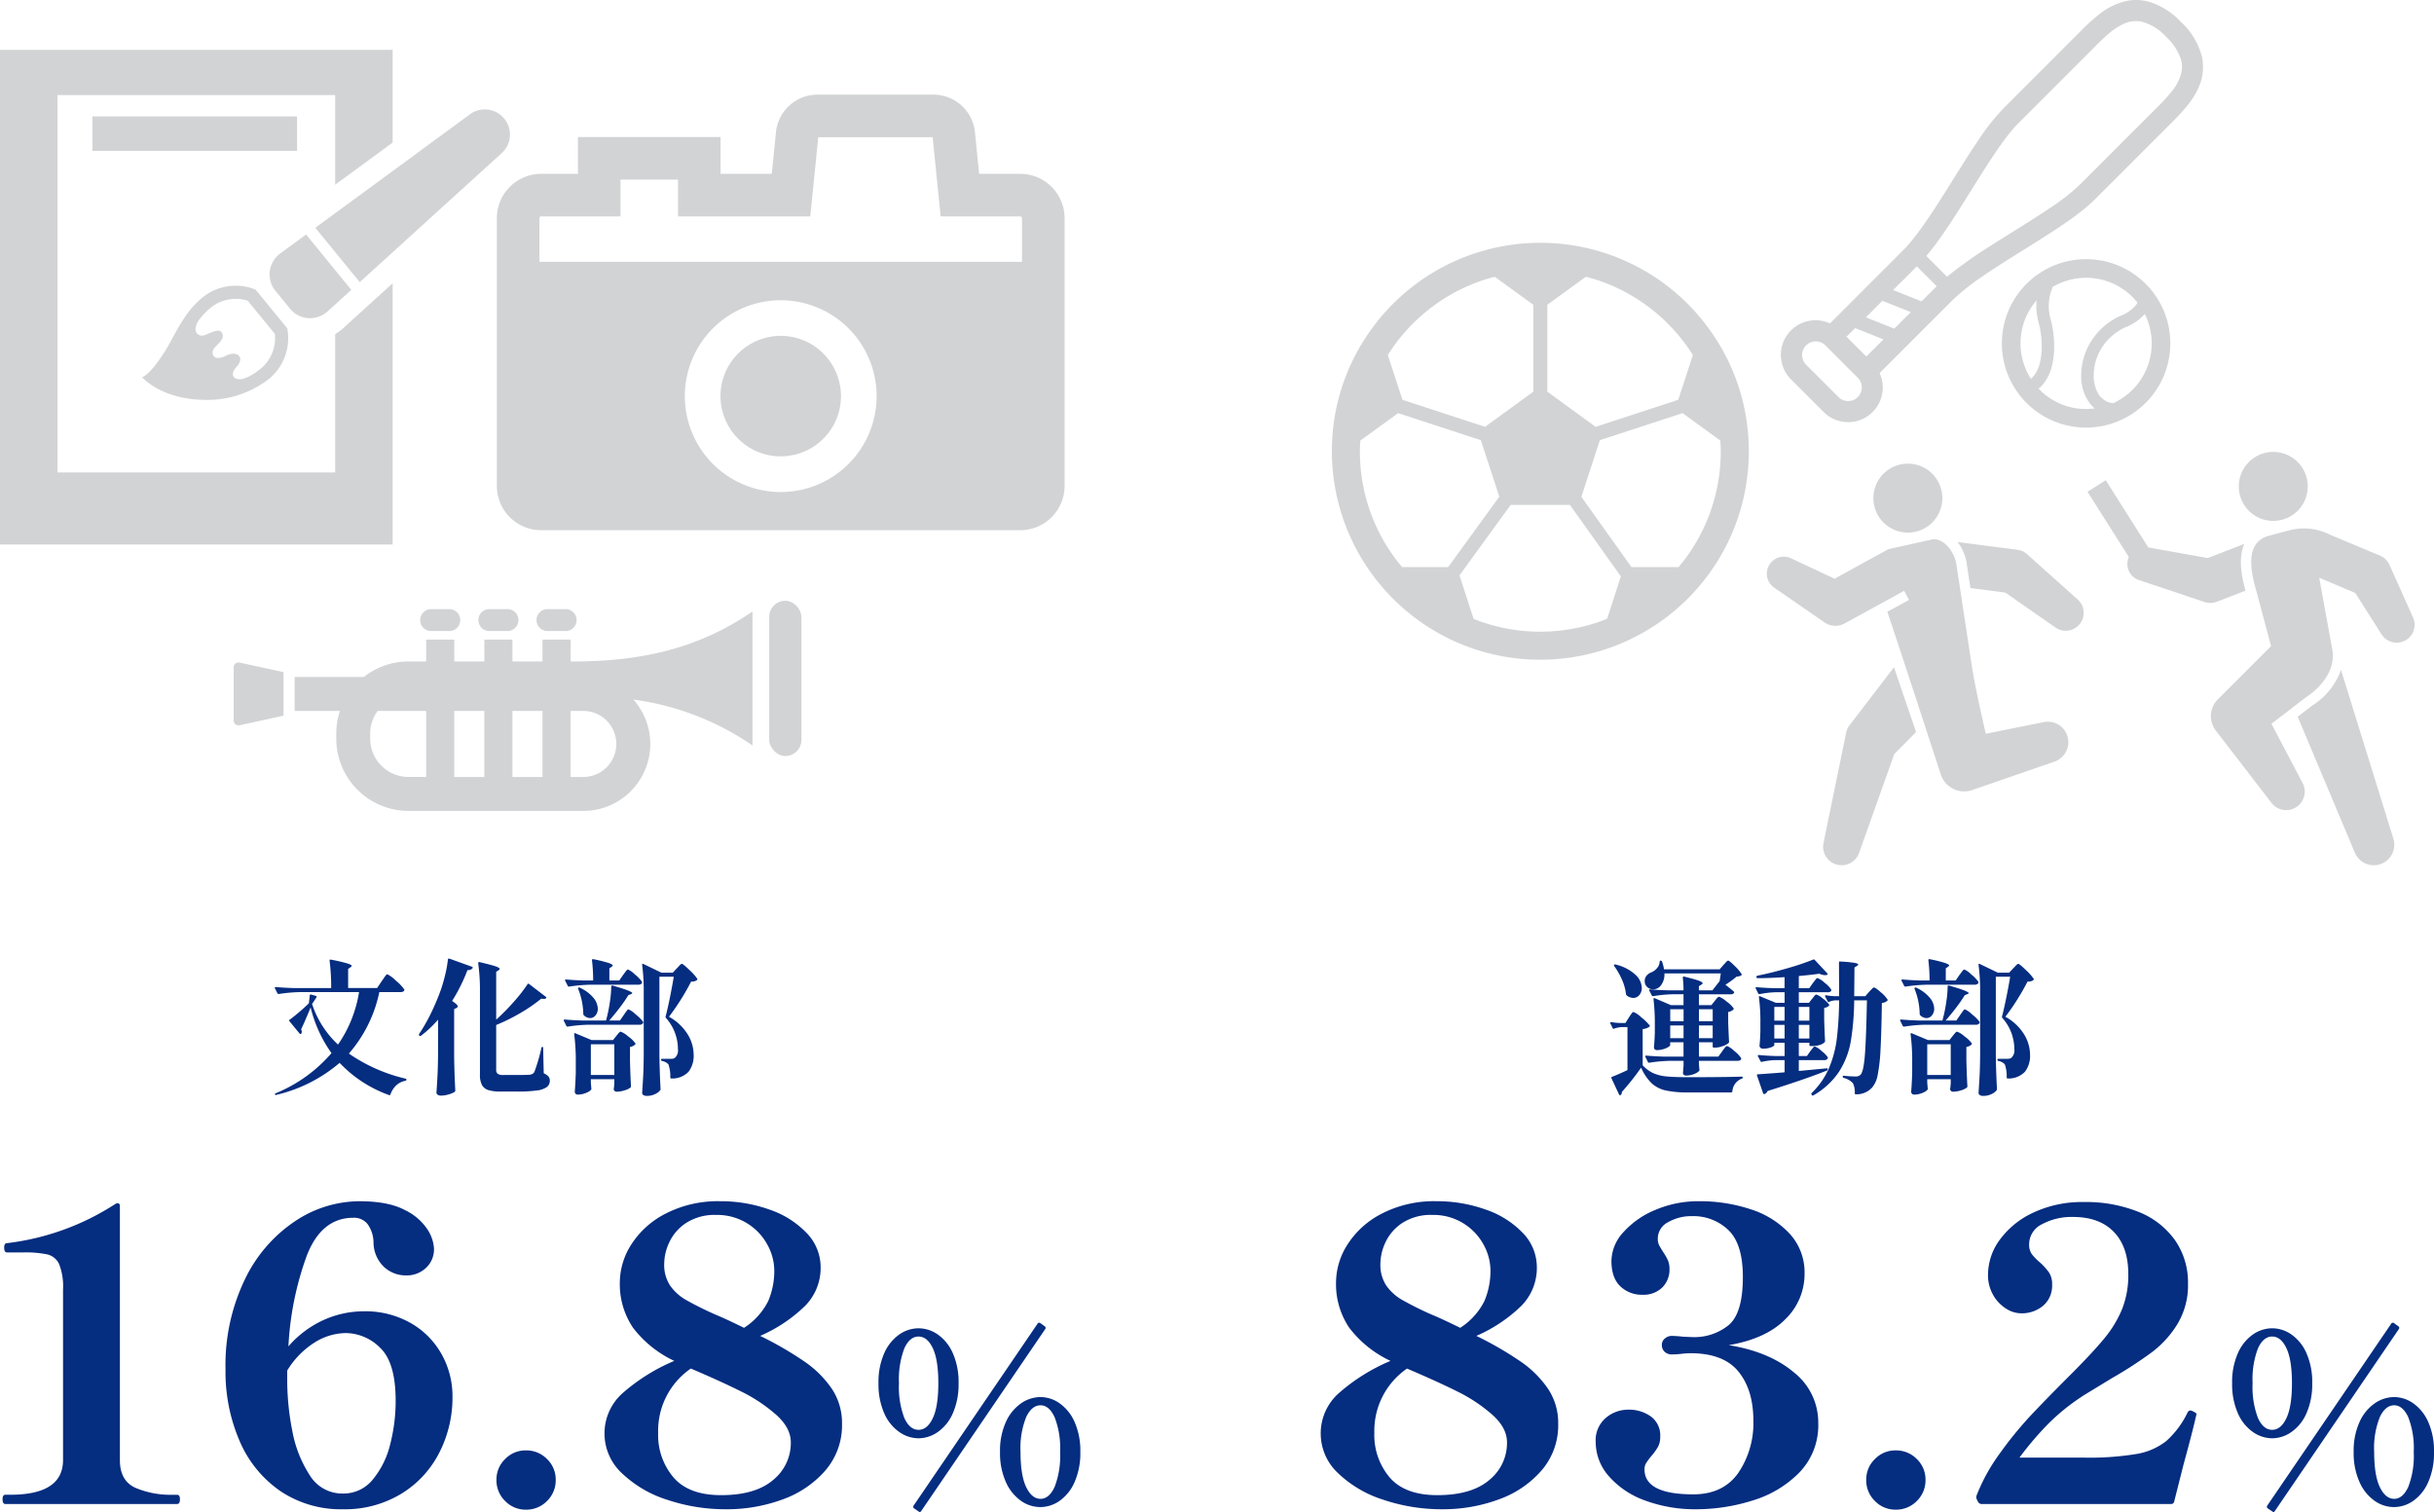 <svg xmlns="http://www.w3.org/2000/svg" width="537.286" height="333.764" viewBox="0 0 537.286 333.764">
  <g id="club" transform="translate(-9029 1134)">
    <g id="グループ_869" data-name="グループ 869" transform="translate(9021.761 -932)">
      <path id="パス_4591" data-name="パス 4591" d="M8.188,0q-.623,0-.623-1.068,0-.979.623-.979H9.256q11.659,0,11.659-7.654V-47.348a13.5,13.5,0,0,0-.845-5.562,3.852,3.852,0,0,0-2.581-2.181,24.178,24.178,0,0,0-5.474-.445H8.544q-.623,0-.623-1.068,0-.979.623-.979a56.109,56.109,0,0,0,24.03-8.722l.356-.089q.534,0,.534.623V-9.7q0,4.539,3.382,6.1a19.72,19.72,0,0,0,8.277,1.558H46.1q.623,0,.623.979Q46.725,0,46.1,0ZM87.309-42.542a20.2,20.2,0,0,1,10.324,2.581,18,18,0,0,1,6.853,6.9,18.985,18.985,0,0,1,2.4,9.389A26.74,26.74,0,0,1,104-11.392a22.626,22.626,0,0,1-8.41,9.123,23.958,23.958,0,0,1-12.9,3.427A23.931,23.931,0,0,1,68.975-2.8,25.5,25.5,0,0,1,59.942-13.8a38.469,38.469,0,0,1-3.16-15.931,43.484,43.484,0,0,1,4.272-19.847A32.082,32.082,0,0,1,72.135-62.433a25.757,25.757,0,0,1,14.2-4.405q6.408,0,10.057,1.958a12.245,12.245,0,0,1,5.028,4.361,8.637,8.637,0,0,1,1.38,4.094,5.6,5.6,0,0,1-1.78,4.316,6.185,6.185,0,0,1-4.361,1.647,7.076,7.076,0,0,1-4.94-1.914,7.59,7.59,0,0,1-2.269-5.473,7.059,7.059,0,0,0-1.291-3.916A3.775,3.775,0,0,0,85-63.19q-7.031,0-10.28,8.366A68.466,68.466,0,0,0,70.666-34.8a22.674,22.674,0,0,1,7.788-5.829A21.643,21.643,0,0,1,87.309-42.542ZM82.681-2.314a8.3,8.3,0,0,0,6.631-3.115,19.368,19.368,0,0,0,3.827-7.787,38.263,38.263,0,0,0,1.2-9.568q0-8.455-3.427-11.7A10.819,10.819,0,0,0,83.3-37.736,13.2,13.2,0,0,0,76.5-35.689a18.867,18.867,0,0,0-6.1,6.23v2.047A58.407,58.407,0,0,0,71.512-16.2a26.831,26.831,0,0,0,3.827,9.79A8.4,8.4,0,0,0,82.681-2.314Zm40.406,3.56A6.253,6.253,0,0,1,118.5-.667,6.357,6.357,0,0,1,116.59-5.34,6.253,6.253,0,0,1,118.5-9.924a6.253,6.253,0,0,1,4.583-1.913,6.357,6.357,0,0,1,4.673,1.913,6.253,6.253,0,0,1,1.914,4.584,6.357,6.357,0,0,1-1.914,4.672A6.357,6.357,0,0,1,123.087,1.246ZM174.8-37.113a77.28,77.28,0,0,1,9.834,5.7,23.1,23.1,0,0,1,6.008,6.007,13.555,13.555,0,0,1,2.225,7.7,15.248,15.248,0,0,1-3.694,10.324,22.577,22.577,0,0,1-9.523,6.408A35.544,35.544,0,0,1,167.32,1.157,40.429,40.429,0,0,1,154.281-.934a25.674,25.674,0,0,1-10.012-5.874,11.965,11.965,0,0,1-3.827-8.766,11.848,11.848,0,0,1,4.049-8.945,41.8,41.8,0,0,1,11.348-7.075,24.487,24.487,0,0,1-9.122-7.343,17.192,17.192,0,0,1-2.893-10.1,15.635,15.635,0,0,1,2.492-8.188,19.432,19.432,0,0,1,7.565-6.853,25.183,25.183,0,0,1,12.193-2.759A31.7,31.7,0,0,1,176.8-65.014a20.379,20.379,0,0,1,8.233,5.162,10.845,10.845,0,0,1,3.115,7.61,11.875,11.875,0,0,1-3.516,8.589A33.122,33.122,0,0,1,174.8-37.113Zm-9.7-26.7a11.567,11.567,0,0,0-6.586,1.736,10.34,10.34,0,0,0-3.738,4.228,11.393,11.393,0,0,0-1.157,4.806,8.28,8.28,0,0,0,1.29,4.806,10.847,10.847,0,0,0,3.471,3.16,73.767,73.767,0,0,0,6.719,3.337q1.958.8,6.141,2.848a15.024,15.024,0,0,0,5.34-5.918,16.9,16.9,0,0,0,1.335-6.808,11.891,11.891,0,0,0-1.513-5.607,12.522,12.522,0,0,0-4.45-4.717A12.488,12.488,0,0,0,165.1-63.813Zm1.068,61.855q7.565,0,11.481-3.338a10.494,10.494,0,0,0,3.916-8.321q0-3.2-3.249-6.1a35.106,35.106,0,0,0-7.7-5.118q-4.45-2.225-11.125-5.073a16.7,16.7,0,0,0-7.209,14.24,14.446,14.446,0,0,0,3.382,9.79Q159.043-1.958,166.163-1.958Zm71.413-37.3a.429.429,0,0,1,.156.624L210.38,1.508q-.26.416-.572.156L208.82.988a.429.429,0,0,1-.156-.624L236.016-39.78a.381.381,0,0,1,.286-.234.471.471,0,0,1,.338.078Zm-27.82,24.752a7.512,7.512,0,0,1-4.238-1.378,9.725,9.725,0,0,1-3.328-4.134,15.778,15.778,0,0,1-1.274-6.656,15.6,15.6,0,0,1,1.274-6.63,9.832,9.832,0,0,1,3.3-4.108,7.468,7.468,0,0,1,4.264-1.378,7.469,7.469,0,0,1,4.264,1.378,9.832,9.832,0,0,1,3.3,4.108,15.6,15.6,0,0,1,1.274,6.63,15.778,15.778,0,0,1-1.274,6.656,9.725,9.725,0,0,1-3.328,4.134A7.513,7.513,0,0,1,209.756-14.508Zm0-1.872q1.924,0,3.146-2.574t1.222-7.722q0-5.148-1.222-7.722t-3.146-2.574q-1.924,0-3.12,2.574a19.137,19.137,0,0,0-1.2,7.722,19.137,19.137,0,0,0,1.2,7.722Q207.832-16.38,209.756-16.38ZM236.64.676A7.468,7.468,0,0,1,232.376-.7a9.987,9.987,0,0,1-3.328-4.134,15.5,15.5,0,0,1-1.3-6.656,15.329,15.329,0,0,1,1.3-6.63A9.924,9.924,0,0,1,232.4-22.23a7.588,7.588,0,0,1,4.29-1.378A7.393,7.393,0,0,1,240.9-22.23a9.832,9.832,0,0,1,3.3,4.108,15.6,15.6,0,0,1,1.274,6.63,15.778,15.778,0,0,1-1.274,6.656A9.809,9.809,0,0,1,240.9-.7,7.468,7.468,0,0,1,236.64.676Zm.052-1.82q1.872,0,3.094-2.6a18.966,18.966,0,0,0,1.222-7.748,18.8,18.8,0,0,0-1.222-7.7q-1.222-2.6-3.094-2.6-1.924,0-3.172,2.6a18.449,18.449,0,0,0-1.248,7.7q0,5.148,1.248,7.748T236.692-1.144Z" transform="translate(0.239 130)" fill="#052d80"/>
      <path id="パス_4590" data-name="パス 4590" d="M-22.752-22.4q.192-.256.48-.688a7.476,7.476,0,0,1,.464-.64q.176-.208.3-.208a6.6,6.6,0,0,1,1.856,1.376,9.665,9.665,0,0,1,1.856,1.92l.064.128a.423.423,0,0,1-.24.368,1.2,1.2,0,0,1-.624.144h-4.672a29.906,29.906,0,0,1-6.72,13.568A36.414,36.414,0,0,0-17.472-.9q.192.064.192.192a.261.261,0,0,1-.256.288A3.985,3.985,0,0,0-19.52.576,4.993,4.993,0,0,0-20.8,2.56a.242.242,0,0,1-.352.16,28.077,28.077,0,0,1-10.88-7.1A33.2,33.2,0,0,1-46.016,2.688q-.224.064-.288-.1t.16-.256a32.437,32.437,0,0,0,12.32-8.864,29.379,29.379,0,0,1-4.608-10.08q-1.44,3.52-2.112,4.832a.859.859,0,0,1,.16.512.646.646,0,0,1-.128.416.132.132,0,0,1-.16.112.256.256,0,0,1-.192-.112l-2.24-2.72q-.16-.224.064-.352.928-.672,2.176-1.744t2.048-1.872l.192-1.728q.064-.288.288-.192l1.056.288a.2.2,0,0,1,.16.128.292.292,0,0,1-.032.224l-.96,1.44a21.191,21.191,0,0,0,5.728,8.96A28.044,28.044,0,0,0-27.744-20h-13.12a34.308,34.308,0,0,0-4.576.416h-.1a.27.27,0,0,1-.224-.16l-.544-1.088a.185.185,0,0,1-.032-.128q0-.16.224-.16,1.76.16,3.9.224h8.32a46.445,46.445,0,0,0-.352-6.048q0-.288.288-.224a36.653,36.653,0,0,1,3.616.832q.992.32.992.544,0,.1-.256.288l-.544.384V-20.9h6.4ZM-10.3-13.92a23.922,23.922,0,0,1-3.776,3.552.252.252,0,0,1-.352-.032q-.16-.1-.064-.352a36.668,36.668,0,0,0,2.56-4.448,51.5,51.5,0,0,0,2.272-5.376,34.186,34.186,0,0,0,.96-3.376A24.853,24.853,0,0,0-8.128-27.2a.269.269,0,0,1,.112-.176.269.269,0,0,1,.208-.016L-2.816-25.6a.308.308,0,0,1,.16.144.185.185,0,0,1-.032.176,1.265,1.265,0,0,1-1.12.416A38.275,38.275,0,0,1-7.2-18.048q1.248.832,1.248,1.216,0,.192-.32.352l-.48.224V-5.632q.064,4,.256,7.328a.434.434,0,0,1-.128.32,4.911,4.911,0,0,1-1.328.56,5.913,5.913,0,0,1-1.68.272,1.286,1.286,0,0,1-.752-.192.547.547,0,0,1-.272-.448q.128-1.888.224-3.664t.128-4.656Zm12.832,0A49.89,49.89,0,0,0,6.4-17.84a34.338,34.338,0,0,0,3.04-3.888.143.143,0,0,1,.144-.128.368.368,0,0,1,.208.064l3.68,2.816q.256.224.032.352a.681.681,0,0,1-.48.128q-.1,0-.544-.064a34.8,34.8,0,0,1-4.512,3.12,41.648,41.648,0,0,1-5.44,2.7V-2.88a1.077,1.077,0,0,0,.352.928A2.3,2.3,0,0,0,4.16-1.7H7.3q1.664,0,2.688-.064a1.911,1.911,0,0,0,.528-.176,1.462,1.462,0,0,0,.432-.4A39.448,39.448,0,0,0,12.512-7.68q.032-.224.224-.224.16,0,.16.256l.128,5.568a2.851,2.851,0,0,1,1.056.72,1.385,1.385,0,0,1,.288.88,1.75,1.75,0,0,1-.64,1.424,4.709,4.709,0,0,1-2.224.768,32,32,0,0,1-4.5.24H3.552a9.163,9.163,0,0,1-2.736-.32A2.418,2.418,0,0,1-.608.512a4.792,4.792,0,0,1-.448-2.3V-20.128a43.369,43.369,0,0,0-.384-6.24q0-.32.288-.256,2.592.608,3.52.928t.928.576q0,.128-.224.288l-.544.352Zm28-9.856q.128-.16.384-.512a6.6,6.6,0,0,1,.416-.528.431.431,0,0,1,.288-.176,5.027,5.027,0,0,1,1.52,1.088,7.838,7.838,0,0,1,1.552,1.6.356.356,0,0,1,.032.16.423.423,0,0,1-.24.368,1.067,1.067,0,0,1-.56.144H23.232a34.308,34.308,0,0,0-4.576.416h-.1a.27.27,0,0,1-.224-.16L17.76-22.5a.185.185,0,0,1-.032-.128q0-.16.224-.16,1.76.16,3.9.224h2.08a35.969,35.969,0,0,0-.256-4.448q0-.32.288-.256a31.079,31.079,0,0,1,3.376.832q.912.32.912.544,0,.128-.224.288l-.512.352v2.688H29.7ZM38.56-5.952q.064,3.968.256,7.36a.468.468,0,0,1-.1.288,3.23,3.23,0,0,1-1.136.832,4.138,4.138,0,0,1-1.84.384,1.224,1.224,0,0,1-.72-.192.547.547,0,0,1-.272-.448q.128-1.888.224-3.664T35.1-6.048v-13.76a44.761,44.761,0,0,0-.352-6.208v-.064q0-.128.08-.16a.259.259,0,0,1,.208.032l3.968,1.92h2.5l.9-.96q.192-.192.56-.592t.56-.4q.256,0,1.664,1.36a10.926,10.926,0,0,1,1.728,1.936q.1.128-.064.288a1.853,1.853,0,0,1-1.28.32,53.565,53.565,0,0,1-4.9,7.776,11.172,11.172,0,0,1,4.1,3.84,8.644,8.644,0,0,1,1.344,4.48A5.788,5.788,0,0,1,44.976-2.4a5.016,5.016,0,0,1-3.76,1.472.226.226,0,0,1-.256-.256,7.92,7.92,0,0,0-.416-2.88A2.6,2.6,0,0,0,39.136-4.8a.31.31,0,0,1-.224-.288q0-.192.256-.192h2.048a1.431,1.431,0,0,0,.7-.16,2.137,2.137,0,0,0,.736-1.92,10.548,10.548,0,0,0-.64-3.6A10.419,10.419,0,0,0,40-14.3a.353.353,0,0,1-.064-.352q.448-1.7.96-4.24t.832-4.5H38.56Zm-7.872-8.992q.16-.224.4-.576a5.193,5.193,0,0,1,.384-.512.392.392,0,0,1,.272-.16,5.437,5.437,0,0,1,1.584,1.12,8.738,8.738,0,0,1,1.616,1.6.291.291,0,0,1,0,.32.829.829,0,0,1-.8.352H22.912a34.308,34.308,0,0,0-4.576.416h-.1a.27.27,0,0,1-.224-.16l-.544-1.12a.185.185,0,0,1-.032-.128q0-.16.224-.16,1.76.16,3.9.224h5.216q.384-1.472.32-1.248.352-1.536.592-3.28a22.432,22.432,0,0,0,.24-2.992.179.179,0,0,1,.1-.176.317.317,0,0,1,.224-.016q2.432.7,3.376,1.088t.944.576q0,.1-.288.224l-.576.224a32.4,32.4,0,0,1-1.888,2.736q-1.152,1.52-2.336,2.864h2.368ZM20.64-20.672q-.1-.224.064-.32a.345.345,0,0,1,.32.032A8.4,8.4,0,0,1,24-18.736a3.919,3.919,0,0,1,.96,2.384,2.238,2.238,0,0,1-.5,1.488,1.514,1.514,0,0,1-1.2.592,1.971,1.971,0,0,1-1.376-.608.434.434,0,0,1-.128-.32A15.423,15.423,0,0,0,20.64-20.672ZM23.424,0l.1,1.184.032.128q0,.256-.448.56a4.471,4.471,0,0,1-1.152.528,4.621,4.621,0,0,1-1.408.224.63.63,0,0,1-.672-.64q.128-1.5.224-4.1V-4.48a44.762,44.762,0,0,0-.352-6.208v-.064a.208.208,0,0,1,.064-.176q.064-.048.192.016l3.584,1.5H28.32l.736-.928q.128-.16.336-.416a3.4,3.4,0,0,1,.352-.384.423.423,0,0,1,.272-.128,5.161,5.161,0,0,1,1.616,1.024A6.8,6.8,0,0,1,33.248-8.7q.1.128-.064.288a2.033,2.033,0,0,1-1.12.512V-4.9q.1,3.808.224,5.664a.434.434,0,0,1-.128.32,3.978,3.978,0,0,1-1.312.608,5.606,5.606,0,0,1-1.632.288.661.661,0,0,1-.736-.48,1.346,1.346,0,0,1,.032-.32l.1-1.024V-.768H23.424Zm0-8.48V-1.7h5.184V-8.48Z" transform="translate(114.239 37)" fill="#052d80"/>
    </g>
    <g id="グループ_870" data-name="グループ 870" transform="translate(9303.469 -932)">
      <path id="パス_4593" data-name="パス 4593" d="M38.893-37.113a77.279,77.279,0,0,1,9.834,5.7,23.1,23.1,0,0,1,6.007,6.007,13.555,13.555,0,0,1,2.225,7.7A15.248,15.248,0,0,1,53.267-7.387,22.577,22.577,0,0,1,43.743-.979,35.544,35.544,0,0,1,31.417,1.157,40.429,40.429,0,0,1,18.378-.934,25.674,25.674,0,0,1,8.366-6.808a11.965,11.965,0,0,1-3.827-8.766A11.848,11.848,0,0,1,8.589-24.52a41.8,41.8,0,0,1,11.348-7.075,24.487,24.487,0,0,1-9.123-7.343,17.192,17.192,0,0,1-2.893-10.1,15.635,15.635,0,0,1,2.492-8.188,19.432,19.432,0,0,1,7.565-6.853,25.183,25.183,0,0,1,12.193-2.759A31.7,31.7,0,0,1,40.9-65.014a20.379,20.379,0,0,1,8.232,5.162,10.845,10.845,0,0,1,3.115,7.61,11.875,11.875,0,0,1-3.515,8.589A33.122,33.122,0,0,1,38.893-37.113Zm-9.7-26.7a11.567,11.567,0,0,0-6.586,1.736,10.34,10.34,0,0,0-3.738,4.228,11.393,11.393,0,0,0-1.157,4.806A8.28,8.28,0,0,0,19-48.238a10.846,10.846,0,0,0,3.471,3.16,73.768,73.768,0,0,0,6.72,3.337q1.958.8,6.141,2.848a15.024,15.024,0,0,0,5.34-5.918,16.9,16.9,0,0,0,1.335-6.808A11.891,11.891,0,0,0,40.5-57.227a12.522,12.522,0,0,0-4.45-4.717A12.488,12.488,0,0,0,29.192-63.813ZM30.26-1.958q7.565,0,11.481-3.338a10.494,10.494,0,0,0,3.916-8.321q0-3.2-3.249-6.1a35.106,35.106,0,0,0-7.7-5.118Q30.26-27.056,23.585-29.9a16.7,16.7,0,0,0-7.209,14.24,14.446,14.446,0,0,0,3.382,9.79Q23.14-1.958,30.26-1.958ZM94.607-35.066q8.9,1.424,14.329,5.963a14.065,14.065,0,0,1,5.429,11.214,14.992,14.992,0,0,1-4.183,10.947A24.256,24.256,0,0,1,99.813-.757,41.524,41.524,0,0,1,87.487,1.157a31.815,31.815,0,0,1-11.3-1.914,19.224,19.224,0,0,1-8.01-5.34,11.415,11.415,0,0,1-2.937-7.61A6.453,6.453,0,0,1,67.462-19a7.546,7.546,0,0,1,4.9-1.825,8.3,8.3,0,0,1,5.073,1.513,5.185,5.185,0,0,1,2.047,4.45,4.572,4.572,0,0,1-.489,2.225,13.008,13.008,0,0,1-1.469,2.047,15.551,15.551,0,0,0-1.157,1.558,2.58,2.58,0,0,0-.356,1.379q0,5.518,10.769,5.518,6.586,0,9.924-4.717a19.521,19.521,0,0,0,3.337-11.57q0-6.764-3.293-10.813T86.152-33.286a18.716,18.716,0,0,0-2,.133,19.27,19.27,0,0,1-2.091.133,2.261,2.261,0,0,1-1.6-.578,2.023,2.023,0,0,1-.623-1.558,1.769,1.769,0,0,1,.668-1.379,2.3,2.3,0,0,1,1.557-.578,23.85,23.85,0,0,1,2.4.178l2.136.089a12.043,12.043,0,0,0,7.965-2.625q3.159-2.625,3.16-10.636,0-7.3-3.2-10.368a11.119,11.119,0,0,0-8.01-3.07,10.251,10.251,0,0,0-5.3,1.335,4.077,4.077,0,0,0-2.27,3.649,3.078,3.078,0,0,0,.312,1.469q.311.578.934,1.557a11,11,0,0,1,1.024,1.824,4.788,4.788,0,0,1,.312,1.825,5.544,5.544,0,0,1-1.6,4.094,5.893,5.893,0,0,1-4.361,1.6,6.81,6.81,0,0,1-4.895-1.869q-1.958-1.869-1.958-5.607a9.554,9.554,0,0,1,2.625-6.319,19.227,19.227,0,0,1,7.076-4.939,24.072,24.072,0,0,1,9.612-1.913,35.677,35.677,0,0,1,11.437,1.78,19.99,19.99,0,0,1,8.588,5.384,12.646,12.646,0,0,1,3.293,8.856,13.879,13.879,0,0,1-4.228,10.012Q102.884-36.49,94.607-35.066ZM131.453,1.246a6.253,6.253,0,0,1-4.584-1.914,6.357,6.357,0,0,1-1.913-4.672,6.253,6.253,0,0,1,1.913-4.584,6.253,6.253,0,0,1,4.584-1.913,6.357,6.357,0,0,1,4.673,1.913,6.253,6.253,0,0,1,1.913,4.584,6.357,6.357,0,0,1-1.913,4.672A6.357,6.357,0,0,1,131.453,1.246Zm66.216-20.292Q197.046-16.2,195-8.722l-2.047,8.1a.7.7,0,0,1-.8.623H150.5a.92.92,0,0,1-.89-.534l-.267-.534a1.116,1.116,0,0,1,0-.89,41.133,41.133,0,0,1,5.162-9.3,84.057,84.057,0,0,1,6.63-8.144q3.248-3.471,8.855-9.078,5.073-5.073,7.61-8.188a24.855,24.855,0,0,0,3.871-6.452,20.359,20.359,0,0,0,1.335-7.61q0-6.052-3.2-9.345t-8.989-3.293a13.772,13.772,0,0,0-6.853,1.6,4.921,4.921,0,0,0-2.848,4.45,3.573,3.573,0,0,0,.578,2.136,11.568,11.568,0,0,0,1.825,1.869,13.987,13.987,0,0,1,2,2.225,4.679,4.679,0,0,1,.667,2.67,5.8,5.8,0,0,1-1.958,4.628,7.353,7.353,0,0,1-4.984,1.691,6.228,6.228,0,0,1-3.2-1.023,8.357,8.357,0,0,1-2.848-2.982,8.754,8.754,0,0,1-1.157-4.539,13.082,13.082,0,0,1,2.67-7.787,18.975,18.975,0,0,1,7.476-5.963,25.342,25.342,0,0,1,10.947-2.27,31.273,31.273,0,0,1,12.148,2.181,17.966,17.966,0,0,1,8.055,6.275,16.259,16.259,0,0,1,2.848,9.523,16.589,16.589,0,0,1-2.27,8.855,22.635,22.635,0,0,1-5.518,6.186,89.935,89.935,0,0,1-9.033,5.874l-5.251,3.2a46.622,46.622,0,0,0-8.633,6.719,70.189,70.189,0,0,0-6.5,7.609h14.24a63.927,63.927,0,0,0,11.57-.8,14.624,14.624,0,0,0,6.586-2.848,20.108,20.108,0,0,0,4.717-6.319.751.751,0,0,1,.623-.445,1.366,1.366,0,0,1,.534.178q.356.178.579.312a.437.437,0,0,1,.223.4ZM242.382-39.26a.429.429,0,0,1,.156.624L215.186,1.508q-.26.416-.572.156l-.988-.676a.429.429,0,0,1-.156-.624L240.822-39.78a.381.381,0,0,1,.286-.234.471.471,0,0,1,.338.078Zm-27.82,24.752a7.512,7.512,0,0,1-4.238-1.378A9.725,9.725,0,0,1,207-20.02a15.778,15.778,0,0,1-1.274-6.656A15.6,15.6,0,0,1,207-33.306a9.832,9.832,0,0,1,3.3-4.108,7.468,7.468,0,0,1,4.264-1.378,7.469,7.469,0,0,1,4.264,1.378,9.832,9.832,0,0,1,3.3,4.108,15.6,15.6,0,0,1,1.274,6.63,15.778,15.778,0,0,1-1.274,6.656,9.725,9.725,0,0,1-3.328,4.134A7.513,7.513,0,0,1,214.562-14.508Zm0-1.872q1.924,0,3.146-2.574t1.222-7.722q0-5.148-1.222-7.722t-3.146-2.574q-1.924,0-3.12,2.574a19.137,19.137,0,0,0-1.2,7.722,19.137,19.137,0,0,0,1.2,7.722Q212.638-16.38,214.562-16.38ZM241.446.676A7.468,7.468,0,0,1,237.182-.7a9.987,9.987,0,0,1-3.328-4.134,15.5,15.5,0,0,1-1.3-6.656,15.329,15.329,0,0,1,1.3-6.63,9.924,9.924,0,0,1,3.354-4.108,7.588,7.588,0,0,1,4.29-1.378,7.393,7.393,0,0,1,4.212,1.378,9.832,9.832,0,0,1,3.3,4.108,15.6,15.6,0,0,1,1.274,6.63,15.778,15.778,0,0,1-1.274,6.656A9.809,9.809,0,0,1,245.71-.7,7.468,7.468,0,0,1,241.446.676Zm.052-1.82q1.872,0,3.094-2.6a18.966,18.966,0,0,0,1.222-7.748,18.8,18.8,0,0,0-1.222-7.7q-1.222-2.6-3.094-2.6-1.924,0-3.172,2.6a18.449,18.449,0,0,0-1.248,7.7q0,5.148,1.248,7.748T241.5-1.144Z" transform="translate(12.531 130)" fill="#052d80"/>
      <path id="パス_4592" data-name="パス 4592" d="M-21.856-6.912q.128-.192.384-.528a5.182,5.182,0,0,1,.416-.5.442.442,0,0,1,.288-.16A4.734,4.734,0,0,1-19.216-7.04,7.042,7.042,0,0,1-17.7-5.5a.491.491,0,0,1,.064.192.39.39,0,0,1-.24.352,1.246,1.246,0,0,1-.592.128h-8.512V-4.1l.1,1.152.032.128q0,.224-.448.528a4.173,4.173,0,0,1-1.136.512,4.582,4.582,0,0,1-1.328.208q-.736,0-.736-.64.064-.64.064-.832l.064-.7V-4.832h-2.976a34.308,34.308,0,0,0-4.576.416h-.1a.27.27,0,0,1-.224-.16l-.544-1.12a.185.185,0,0,1-.032-.128q0-.16.224-.16,1.76.16,3.9.224h4.32V-8.928h-2.944v.608q0,.192-.448.464a4.6,4.6,0,0,1-1.12.464,4.872,4.872,0,0,1-1.344.192.63.63,0,0,1-.512-.192.679.679,0,0,1-.16-.448q.128-1.28.192-3.168v-1.92a45.666,45.666,0,0,0-.288-5.5V-18.5q0-.256.256-.16l3.584,1.536h2.784v-2.4H-32.8a30.043,30.043,0,0,0-4.256.416h-.1a.27.27,0,0,1-.224-.16l-.544-1.056a.185.185,0,0,1-.032-.128q0-.16.224-.16,1.76.16,3.9.224h3.456a24.084,24.084,0,0,0-.16-2.784q0-.32.288-.256,2.368.576,3.232.9t.864.576q0,.128-.256.288l-.576.352v.928H-24l1.6-2.048.256-1.7H-34.592a3.974,3.974,0,0,1-.7,2.544,2.158,2.158,0,0,1-1.76.976,1.937,1.937,0,0,1-1.328-.5,1.723,1.723,0,0,1-.56-1.36,1.761,1.761,0,0,1,.416-1.168,2.57,2.57,0,0,1,1.12-.752,3.355,3.355,0,0,0,1.216-.944,2.261,2.261,0,0,0,.544-1.36q0-.256.224-.256a.308.308,0,0,1,.288.192,7.968,7.968,0,0,1,.448,1.728H-22.4l.832-.96q.16-.16.4-.432a4.93,4.93,0,0,1,.384-.4.423.423,0,0,1,.272-.128q.256,0,1.456,1.2A9.288,9.288,0,0,1-17.568-24a.243.243,0,0,1-.064.32,2.336,2.336,0,0,1-1.024.256,20.061,20.061,0,0,1-2.464,1.792L-19.3-20.16q.16.224.064.352a.824.824,0,0,1-.736.288h-7.008v2.4h2.752l.736-.928q.128-.16.336-.416a3.4,3.4,0,0,1,.352-.384.423.423,0,0,1,.272-.128,5.072,5.072,0,0,1,1.6,1.008,6.668,6.668,0,0,1,1.6,1.52.218.218,0,0,1-.032.288,2.085,2.085,0,0,1-1.152.544v2.3q.1,2.816.192,4.256a.391.391,0,0,1-.1.288,3.611,3.611,0,0,1-1.28.688,4.889,4.889,0,0,1-1.632.336h-.352A.226.226,0,0,1-23.936-8v-.928h-3.04V-5.76h4.288ZM-45.664-25.728q-.128-.192,0-.32a.253.253,0,0,1,.32-.032,9.678,9.678,0,0,1,4.368,2.256,4.179,4.179,0,0,1,1.392,2.9,2.338,2.338,0,0,1-.544,1.568,1.7,1.7,0,0,1-1.344.64,2.385,2.385,0,0,1-1.408-.512.586.586,0,0,1-.192-.32,10.921,10.921,0,0,0-.88-3.168A15.218,15.218,0,0,0-45.664-25.728Zm15.3,12.16v-2.656h-2.944v2.656Zm6.432,0v-2.656h-3.04v2.656Zm-18.5-.832q.1-.16.336-.512a5.062,5.062,0,0,1,.4-.528.431.431,0,0,1,.288-.176A5.879,5.879,0,0,1-39.664-14.4a10.385,10.385,0,0,1,1.808,1.76q.1.128-.064.288a2.966,2.966,0,0,1-1.472.512v8a7.525,7.525,0,0,0,2.3,1.712,9.262,9.262,0,0,0,2.928.736q1.712.176,4.784.176,8.032,0,11.84-.128a.261.261,0,0,1,.192.064.184.184,0,0,1,.064.128q0,.16-.224.256a3.173,3.173,0,0,0-2.08,2.816.259.259,0,0,1-.256.224h-9.472A22.93,22.93,0,0,1-34.3,1.712a6.756,6.756,0,0,1-3.12-1.6,10.9,10.9,0,0,1-2.32-3.44A52.9,52.9,0,0,1-44,2.048v.1a.674.674,0,0,1-.256.576.185.185,0,0,1-.128.032.227.227,0,0,1-.224-.16L-46.272-.96a.185.185,0,0,1-.032-.128.227.227,0,0,1,.16-.224q1.152-.416,3.392-1.472v-9.5h-1.184a6.133,6.133,0,0,0-1.76.352.215.215,0,0,1-.32-.128l-.512-1.024-.032-.128q0-.224.256-.16a15.468,15.468,0,0,0,1.984.192h1.12Zm9.12,1.76v2.816h2.944V-12.64Zm6.336,0v2.816h3.04V-12.64ZM-2.4-6.944q.16-.192.336-.432a5.119,5.119,0,0,1,.352-.432A.473.473,0,0,1-1.408-8a4.136,4.136,0,0,1,1.44.944A6.672,6.672,0,0,1,1.44-5.664a.291.291,0,0,1,0,.32.794.794,0,0,1-.768.352h-5.6v2.4l6.08-.576q.256-.064.288.16v.064a.289.289,0,0,1-.16.256Q-3.584-.736-11.808,1.824a1.292,1.292,0,0,1-.672.672l-.1.032q-.1,0-.224-.192l-1.344-3.9-.032-.1q0-.192.224-.192l.928-.064Q-8.9-2.208-8.064-2.3V-4.992H-9.952a15.253,15.253,0,0,0-3.1.384q-.256.064-.32-.128l-.576-1.088a.185.185,0,0,1-.032-.128q0-.16.256-.16,1.632.16,3.712.224h1.952V-8.832h-2.272v.512q0,.224-.72.512a4.8,4.8,0,0,1-1.776.288.782.782,0,0,1-.576-.192A.614.614,0,0,1-13.6-8.16q.128-1.248.192-3.2v-1.92a40.835,40.835,0,0,0-.32-5.568v-.064a.208.208,0,0,1,.064-.176q.064-.048.192.016l3.488,1.44h1.92v-2.336H-10.08a20.265,20.265,0,0,0-3.488.416h-.1a.27.27,0,0,1-.224-.16l-.544-1.088a.185.185,0,0,1-.032-.128q0-.16.224-.16,1.76.16,3.9.224h2.272V-23.3q-3.456.224-5.92.224a.251.251,0,0,1-.288-.224v-.1q0-.16.224-.224,3.04-.608,6.576-1.632a57.528,57.528,0,0,0,5.712-1.92.271.271,0,0,1,.352.064L1.344-24.16q.192.256-.032.352a1.88,1.88,0,0,1-.448.064,2.924,2.924,0,0,1-1.248-.32q-1.5.224-4.544.512v2.688h2.3l.8-1.12q.128-.16.368-.48t.384-.48A.392.392,0,0,1-.8-23.1,4.568,4.568,0,0,1,.72-22.1a6.588,6.588,0,0,1,1.488,1.488.553.553,0,0,1,.032.32.861.861,0,0,1-.8.32H-4.928v2.336h2.24l.7-.9a3.047,3.047,0,0,0,.32-.384,3.047,3.047,0,0,1,.32-.384.442.442,0,0,1,.288-.16,4.018,4.018,0,0,1,1.408.864A6.109,6.109,0,0,1,1.76-17.248q.1.128-.064.288a1.908,1.908,0,0,1-1.024.448v2.56q.1,3.1.192,4.736a.434.434,0,0,1-.128.32,2.668,2.668,0,0,1-1.04.56,5.318,5.318,0,0,1-1.68.24h-.352a.226.226,0,0,1-.256-.256v-.48H-4.928v2.944h1.792Zm12.992-13.12q.128-.128.384-.4t.416-.416a.458.458,0,0,1,.288-.144q.288,0,1.488,1.056a7.135,7.135,0,0,1,1.488,1.6q.1.128-.064.288a2.112,2.112,0,0,1-1.184.48q-.1,6.656-.3,10.3a38.476,38.476,0,0,1-.624,5.568,5.951,5.951,0,0,1-1.216,2.784A4.68,4.68,0,0,1,7.68,2.56.226.226,0,0,1,7.424,2.3,4.275,4.275,0,0,0,7.008.1,4.067,4.067,0,0,0,4.992-1.056a.251.251,0,0,1-.224-.288.217.217,0,0,1,.064-.16.191.191,0,0,1,.192-.032,26.131,26.131,0,0,0,2.656.16A1.453,1.453,0,0,0,8.7-1.76q.672-.7.96-4.384t.448-12.032H7.3A58.721,58.721,0,0,1,6.544-9.12,18.087,18.087,0,0,1,3.952-2.432,16.671,16.671,0,0,1-1.7,2.784a.234.234,0,0,1-.352-.064l-.064-.1a.3.3,0,0,1,.032-.352,16.9,16.9,0,0,0,3.792-5.44A24.094,24.094,0,0,0,3.456-9.68a76.1,76.1,0,0,0,.512-8.5H3.04a4.288,4.288,0,0,0-1.248.32q-.256.16-.352-.1L.9-19.008l-.032-.128q0-.224.256-.16a13.075,13.075,0,0,0,1.856.192h.992l-.032-7.424q0-.288.288-.224a29.114,29.114,0,0,1,3.1.288q.864.16.864.384,0,.128-.256.288l-.576.352L7.3-19.1H9.76ZM-8.064-13.7v-3.04h-2.272v3.04Zm5.472,0v-3.04H-4.928v3.04Zm-7.744.928V-9.76h2.272v-3.008Zm5.408,0V-9.76h2.336v-3.008ZM30.528-23.776q.128-.16.384-.512a6.6,6.6,0,0,1,.416-.528.431.431,0,0,1,.288-.176,5.027,5.027,0,0,1,1.52,1.088,7.838,7.838,0,0,1,1.552,1.6.356.356,0,0,1,.032.16.423.423,0,0,1-.24.368,1.067,1.067,0,0,1-.56.144H23.232a34.308,34.308,0,0,0-4.576.416h-.1a.27.27,0,0,1-.224-.16L17.76-22.5a.185.185,0,0,1-.032-.128q0-.16.224-.16,1.76.16,3.9.224h2.08a35.969,35.969,0,0,0-.256-4.448q0-.32.288-.256a31.079,31.079,0,0,1,3.376.832q.912.32.912.544,0,.128-.224.288l-.512.352v2.688H29.7ZM38.56-5.952q.064,3.968.256,7.36a.468.468,0,0,1-.1.288,3.23,3.23,0,0,1-1.136.832,4.138,4.138,0,0,1-1.84.384,1.224,1.224,0,0,1-.72-.192.547.547,0,0,1-.272-.448q.128-1.888.224-3.664T35.1-6.048v-13.76a44.761,44.761,0,0,0-.352-6.208v-.064q0-.128.08-.16a.259.259,0,0,1,.208.032l3.968,1.92h2.5l.9-.96q.192-.192.56-.592t.56-.4q.256,0,1.664,1.36a10.926,10.926,0,0,1,1.728,1.936q.1.128-.064.288a1.853,1.853,0,0,1-1.28.32,53.565,53.565,0,0,1-4.9,7.776,11.172,11.172,0,0,1,4.1,3.84,8.644,8.644,0,0,1,1.344,4.48A5.788,5.788,0,0,1,44.976-2.4a5.016,5.016,0,0,1-3.76,1.472.226.226,0,0,1-.256-.256,7.92,7.92,0,0,0-.416-2.88A2.6,2.6,0,0,0,39.136-4.8a.31.31,0,0,1-.224-.288q0-.192.256-.192h2.048a1.431,1.431,0,0,0,.7-.16,2.137,2.137,0,0,0,.736-1.92,10.548,10.548,0,0,0-.64-3.6A10.419,10.419,0,0,0,40-14.3a.353.353,0,0,1-.064-.352q.448-1.7.96-4.24t.832-4.5H38.56Zm-7.872-8.992q.16-.224.4-.576a5.193,5.193,0,0,1,.384-.512.392.392,0,0,1,.272-.16,5.437,5.437,0,0,1,1.584,1.12,8.738,8.738,0,0,1,1.616,1.6.291.291,0,0,1,0,.32.829.829,0,0,1-.8.352H22.912a34.308,34.308,0,0,0-4.576.416h-.1a.27.27,0,0,1-.224-.16l-.544-1.12a.185.185,0,0,1-.032-.128q0-.16.224-.16,1.76.16,3.9.224h5.216q.384-1.472.32-1.248.352-1.536.592-3.28a22.432,22.432,0,0,0,.24-2.992.179.179,0,0,1,.1-.176.317.317,0,0,1,.224-.016q2.432.7,3.376,1.088t.944.576q0,.1-.288.224l-.576.224a32.4,32.4,0,0,1-1.888,2.736q-1.152,1.52-2.336,2.864h2.368ZM20.64-20.672q-.1-.224.064-.32a.345.345,0,0,1,.32.032A8.4,8.4,0,0,1,24-18.736a3.919,3.919,0,0,1,.96,2.384,2.238,2.238,0,0,1-.5,1.488,1.514,1.514,0,0,1-1.2.592,1.971,1.971,0,0,1-1.376-.608.434.434,0,0,1-.128-.32A15.423,15.423,0,0,0,20.64-20.672ZM23.424,0l.1,1.184.032.128q0,.256-.448.56a4.471,4.471,0,0,1-1.152.528,4.621,4.621,0,0,1-1.408.224.63.63,0,0,1-.672-.64q.128-1.5.224-4.1V-4.48a44.762,44.762,0,0,0-.352-6.208v-.064a.208.208,0,0,1,.064-.176q.064-.048.192.016l3.584,1.5H28.32l.736-.928q.128-.16.336-.416a3.4,3.4,0,0,1,.352-.384.423.423,0,0,1,.272-.128,5.161,5.161,0,0,1,1.616,1.024A6.8,6.8,0,0,1,33.248-8.7q.1.128-.064.288a2.033,2.033,0,0,1-1.12.512V-4.9q.1,3.808.224,5.664a.434.434,0,0,1-.128.32,3.978,3.978,0,0,1-1.312.608,5.606,5.606,0,0,1-1.632.288.661.661,0,0,1-.736-.48,1.346,1.346,0,0,1,.032-.32l.1-1.024V-.768H23.424Zm0-8.48V-1.7h5.184V-8.48Z" transform="translate(127.531 37)" fill="#052d80"/>
    </g>
    <g id="グループ_908" data-name="グループ 908" transform="translate(8032.991 -7997.006)">
      <g id="グループ_825" data-name="グループ 825" transform="translate(996.009 6874.006)">
        <path id="パス_4425" data-name="パス 4425" d="M156.449,269.711a22.133,22.133,0,0,0,14.233-4.615,11.619,11.619,0,0,0,4.081-11l-.03-.171-6.988-8.548-.163-.066A11.629,11.629,0,0,0,156,247.131c-3.075,2.515-4.827,5.7-6.52,8.784a39.362,39.362,0,0,1-3.964,6.243,12.315,12.315,0,0,1-2.069,2.129l-.745.486.664.585C146.464,268.079,151.233,269.668,156.449,269.711Zm-1.3-17.512a16.18,16.18,0,0,1,2.683-2.828,8.787,8.787,0,0,1,8.179-1.545l5.982,7.318a8.79,8.79,0,0,1-3.138,7.71,15.817,15.817,0,0,1-2.9,1.863c-.16.054-.325.115-.5.186-1.943.81-3.867-.308-1.9-2.5s-.028-3.624-2.3-2.46c-2.853,1.468-3.449-.5-2.709-1.543s2.686-2.2,1.711-3.568c-.588-.828-1.817-.2-3.72.58C155.445,255.864,153.448,255.062,155.145,252.2Z" transform="translate(-111.324 -192.446)" fill="#d2d3d5"/>
        <path id="パス_4426" data-name="パス 4426" d="M279.171,211.581a5.747,5.747,0,0,0,4.268-1.471l5.253-4.772-9.976-12.209-5.727,4.2a5.713,5.713,0,0,0-1.044,8.223l3.224,3.941A5.721,5.721,0,0,0,279.171,211.581Z" transform="translate(-211.148 -152.359)" fill="#d2d3d5"/>
        <path id="パス_4427" data-name="パス 4427" d="M84.509,61.191l-8.812,8a10.841,10.841,0,0,1-1.71,1.255v30.533h-61.3v-83.3h61.3v19.79l12.688-9.31V7.693H0V116.881H86.676V59.217l-2.168,1.97Z" transform="translate(0 -7.693)" fill="#d2d3d5"/>
        <path id="パス_4428" data-name="パス 4428" d="M358.285,69.559l-.025-.029a5.525,5.525,0,0,0-7.544-.957l-34.154,25.06,9.81,12,31.351-28.493A5.52,5.52,0,0,0,358.285,69.559Z" transform="translate(-246.961 -54.352)" fill="#d2d3d5"/>
        <rect id="長方形_440" data-name="長方形 440" width="45.167" height="7.598" transform="translate(20.402 14.702)" fill="#d2d3d5"/>
      </g>
      <g id="グループ_827" data-name="グループ 827" transform="translate(1105.685 6883.898)">
        <path id="パス_4429" data-name="パス 4429" d="M230.548,198.833h-9.084l-.959-9.486-.021-.177a9.228,9.228,0,0,0-8.987-7.82H185.653a9.229,9.229,0,0,0-8.987,7.82l-.981,9.663h-11.3v-8.125H132.9v8.125h-8.125A9.786,9.786,0,0,0,115,208.608v59.114a9.786,9.786,0,0,0,9.775,9.775H230.548a9.786,9.786,0,0,0,9.775-9.775V208.608A9.786,9.786,0,0,0,230.548,198.833ZM177.662,269.07A21.167,21.167,0,1,1,198.829,247.9,21.167,21.167,0,0,1,177.662,269.07Zm53.267-50.814H124.394v-9.648a.4.4,0,0,1,.381-.381h17.519V200.1h12.7v8.125h29.188l1.768-17.483H211.2l1.768,17.483h17.576a.4.4,0,0,1,.381.381Z" transform="translate(-115 -181.35)" fill="#d2d3d5"/>
        <g id="グループ_826" data-name="グループ 826" transform="translate(47.373 51.264)">
          <ellipse id="楕円形_58" data-name="楕円形 58" cx="13.296" cy="13.296" rx="13.296" ry="13.296" transform="matrix(0.163, -0.987, 0.987, 0.163, 0, 26.236)" fill="#d2d3d5"/>
        </g>
      </g>
      <g id="グループ_828" data-name="グループ 828" transform="translate(1047.592 6995.618)">
        <path id="パス_4430" data-name="パス 4430" d="M115,357.532v11.744a1.07,1.07,0,0,0,1.3,1.045l9.7-2.113V358.6l-9.7-2.113A1.07,1.07,0,0,0,115,357.532Z" transform="translate(-115 -342.84)" fill="#d2d3d5"/>
        <path id="長方形_441" data-name="長方形 441" d="M2.417,0H6.428A2.417,2.417,0,0,1,8.845,2.417v0A2.417,2.417,0,0,1,6.428,4.834H2.417A2.417,2.417,0,0,1,0,2.417v0A2.417,2.417,0,0,1,2.417,0Z" transform="translate(41.17 1.849)" fill="#d2d3d5"/>
        <path id="長方形_442" data-name="長方形 442" d="M2.417,0H6.428A2.417,2.417,0,0,1,8.845,2.417v0A2.417,2.417,0,0,1,6.428,4.834H2.417A2.417,2.417,0,0,1,0,2.417v0A2.417,2.417,0,0,1,2.417,0Z" transform="translate(54.01 1.849)" fill="#d2d3d5"/>
        <path id="長方形_443" data-name="長方形 443" d="M2.417,0H6.428A2.417,2.417,0,0,1,8.845,2.417v0A2.417,2.417,0,0,1,6.428,4.834H2.417A2.417,2.417,0,0,1,0,2.417v0A2.417,2.417,0,0,1,2.417,0Z" transform="translate(66.85 1.849)" fill="#d2d3d5"/>
        <rect id="長方形_444" data-name="長方形 444" width="7.113" height="34.27" rx="3.557" transform="translate(118.21 0)" fill="#d2d3d5"/>
        <path id="パス_4431" data-name="パス 4431" d="M237.75,316.368h-.635v-4.832H230.91v4.832h-6.634v-4.832H218.07v4.832h-6.634v-4.832H205.23v4.832h-3.9a15.867,15.867,0,0,0-9.862,3.425H176.2v7.49h10a15.883,15.883,0,0,0-.812,5.028v1.1a15.961,15.961,0,0,0,15.943,15.943h38.591a14.769,14.769,0,0,0,11.05-24.578A60.533,60.533,0,0,1,277.26,334.9V305.346c-10.355,7.039-22.09,11.02-39.509,11.02Zm-6.841,10.915v14.578h-6.634V327.283Zm-12.84,0v14.578h-6.634V327.283Zm-25.2,6.125v-1.1a8.408,8.408,0,0,1,1.662-5.028H205.23v14.578h-3.9A8.462,8.462,0,0,1,192.874,333.408Zm47.044,8.453h-2.8V327.283h2.8a7.289,7.289,0,0,1,0,14.578Z" transform="translate(-162.74 -302.963)" fill="#d2d3d5"/>
      </g>
    </g>
    <g id="グループ_909" data-name="グループ 909" transform="translate(8034.082 -7999.279)">
      <g id="サッカーボールのアイコン" transform="translate(1288.918 6918.882)">
        <path id="パス_4432" data-name="パス 4432" d="M83.429,19.243l.012.015-.024-.035s0,.008.008.01a45.94,45.94,0,0,0-23.22-17l.012,0a46.13,46.13,0,0,0-28.4,0l.011,0a45.938,45.938,0,0,0-23.219,17l.006-.008A45.727,45.727,0,0,0,0,45.946v.068A46.073,46.073,0,0,0,31.523,89.688s-.006,0-.008,0l.064.021-.051-.018A46.051,46.051,0,0,0,82.975,73.424l0,0a45.772,45.772,0,0,0,9.057-27.414v-.067A45.614,45.614,0,0,0,83.429,19.243ZM47.564,13.662,56.071,7.49c.748.195,1.494.391,2.222.63l.012,0A39.761,39.761,0,0,1,78.392,22.833l.012.017c.45.625.867,1.276,1.281,1.927L76.46,34.653,58.214,40.617,47.564,32.85V13.662ZM13.632,22.841l.006-.008A39.761,39.761,0,0,1,33.725,8.125l.012,0c.728-.239,1.474-.435,2.222-.63l8.511,6.176V32.851L33.823,40.617l-18.24-5.963-3.235-9.877C12.762,24.122,13.18,23.469,13.632,22.841Zm1.887,48.74c-.506-.6-1.009-1.21-1.479-1.843l-.006-.008A39.491,39.491,0,0,1,6.187,46.014v-.056c0-.781.05-1.548.1-2.317l8.345-6.046,18.251,5.968,4.08,12.472L25.676,71.581H15.518Zm45.244,11.4c-.72.285-1.442.572-2.182.816l-.023.008a39.794,39.794,0,0,1-25.078.012l-.023-.007c-.739-.245-1.458-.53-2.176-.817L28.171,73.41,39.462,57.851H52.55L63.789,73.626ZM85.841,46.014a39.576,39.576,0,0,1-7.833,23.72l0,0c-.47.633-.973,1.238-1.479,1.843H66.13L55.072,56.061l4.087-12.5,18.252-5.968,8.334,6.046c.045.767.094,1.536.1,2.317v.058Z" transform="translate(0 0)" fill="#d2d3d5"/>
        <path id="パス_4433" data-name="パス 4433" d="M336.7,498.874l-.01,0-.012,0Z" transform="translate(-276.164 -409.205)" fill="#d2d3d5"/>
      </g>
      <g id="野球アイコン1" transform="translate(1388.045 6865.279)">
        <path id="パス_4442" data-name="パス 4442" d="M96.261,12.623a15.674,15.674,0,0,0-4.634-7.765A16.414,16.414,0,0,0,84.721.437,10.631,10.631,0,0,0,79.73.185a14.614,14.614,0,0,0-6.047,2.88A43.288,43.288,0,0,0,69.27,7.073c-4.435,4.436-10.2,10.2-16.855,16.855a50.019,50.019,0,0,0-5.548,7.042c-2.81,4.128-5.705,8.968-8.551,13.414s-5.657,8.5-8.077,10.91l-16.1,16.1A7.644,7.644,0,0,0,5.546,83.755l7.184,7.183a7.643,7.643,0,0,0,12.357-8.589l16.1-16.1a48.912,48.912,0,0,1,6.643-5.264c4.044-2.78,8.878-5.685,13.355-8.535s8.594-5.62,11.368-8.379c6.652-6.653,12.417-12.421,16.855-16.855a48.576,48.576,0,0,0,3.57-3.855,18.376,18.376,0,0,0,2.357-3.678A11.088,11.088,0,0,0,96.261,12.623ZM20.274,87.651a3.015,3.015,0,0,1-4.259,0L8.831,80.468a3.013,3.013,0,0,1,4.262-4.259l7.181,7.183A3.011,3.011,0,0,1,20.274,87.651ZM22.159,78.7l-4.38-4.38,1.9-1.9,6.259,2.5Zm6.159-6.157-6.259-2.5L25.7,66.4l6.259,2.5Zm6.023-6.024-6.259-2.5L33.306,58.8l4.38,4.382ZM91.73,15.893A10.073,10.073,0,0,1,89.712,20a39.237,39.237,0,0,1-3.591,3.932c-4.435,4.435-10.2,10.2-16.855,16.855A46.27,46.27,0,0,1,62.9,45.776c-3.963,2.7-8.781,5.584-13.307,8.479a93.476,93.476,0,0,0-9.619,6.829L35.4,56.508c1.313-1.556,2.617-3.314,3.933-5.223,2.9-4.218,5.82-9.087,8.624-13.494s5.515-8.358,7.747-10.575c6.652-6.653,12.42-12.42,16.855-16.855a43.2,43.2,0,0,1,3.479-3.235,13.867,13.867,0,0,1,2.741-1.771,6.4,6.4,0,0,1,4.144-.582,11.122,11.122,0,0,1,5.424,3.371,11.866,11.866,0,0,1,3.243,4.916A5.965,5.965,0,0,1,91.73,15.893Z" transform="translate(-3.307 0)" fill="#d2d3d5"/>
        <path id="パス_4443" data-name="パス 4443" d="M301.871,318.52a18.287,18.287,0,0,0-1.915-2.4l-.009-.009-.209-.21a18.584,18.584,0,0,0-18.564-4.845,18.163,18.163,0,0,0-4.3,1.888l.012-.006-.018.011a18.571,18.571,0,0,0-9.024,15.948,18.467,18.467,0,0,0,2.722,9.678,17.521,17.521,0,0,0,1.609,2.24s0,0,0,0,0,0,0,0c.236.284.484.566.741.838a18.6,18.6,0,0,0,26.284.743,17.739,17.739,0,0,0,2.341-2.685,18.5,18.5,0,0,0,3.482-10.808v-.058a18.447,18.447,0,0,0-3.167-10.339Zm-27.533,18.118-.085.07a14.467,14.467,0,0,1,1.268-17.329,11.885,11.885,0,0,0-.067,1.278,13.962,13.962,0,0,0,.49,3.6,20.333,20.333,0,0,1,.7,5.286,15.189,15.189,0,0,1-.324,3.258,7.322,7.322,0,0,1-1.761,3.628Zm12.109,6.732a14.345,14.345,0,0,1-10.5-4.5l.106-.086a7.159,7.159,0,0,0,1.1-1.159,10.4,10.4,0,0,0,1.749-3.778,17.667,17.667,0,0,0,.493-4.31,23.222,23.222,0,0,0-.8-6.011,10.977,10.977,0,0,1-.4-2.872,10.639,10.639,0,0,1,.7-3.775,1.571,1.571,0,0,0,.124-.425,14.459,14.459,0,0,1,17.935,2.485c.3.319.578.646.844.98l-.118.188a7.744,7.744,0,0,1-3.436,2.611,14.613,14.613,0,0,0-6.722,5.744,14.4,14.4,0,0,0-2.172,7.478,10.018,10.018,0,0,0,1.888,6.153,6.894,6.894,0,0,0,1.083,1.142l.009.007A14.319,14.319,0,0,1,286.447,343.37Zm9.94-3.955a14.973,14.973,0,0,1-3.963,2.679,4.434,4.434,0,0,1-1.516-.426,4.549,4.549,0,0,1-2.036-2.14,8.081,8.081,0,0,1-.762-3.585,11.653,11.653,0,0,1,1.754-6.033,11.97,11.97,0,0,1,5.472-4.668,10.884,10.884,0,0,0,4.008-2.794l.042-.05a14.49,14.49,0,0,1-3,17.017Z" transform="translate(-219.074 -253.087)" fill="#d2d3d5"/>
        <path id="パス_4444" data-name="パス 4444" d="M282.616,463.686s0,0,0-.006v0Z" transform="translate(-231.118 -378.193)" fill="#d2d3d5"/>
        <path id="パス_4445" data-name="パス 4445" d="M450.63,469.892v0l-.006.009Z" transform="translate(-368.154 -383.258)" fill="#d2d3d5"/>
      </g>
      <g id="グループ_841" data-name="グループ 841" transform="translate(1384.93 6964.999)">
        <g id="グループ_835" data-name="グループ 835" transform="translate(0 0.275)">
          <g id="グループ_830" data-name="グループ 830" transform="translate(21.176 0)">
            <circle id="楕円形_59" data-name="楕円形 59" cx="7.618" cy="7.618" r="7.618" transform="matrix(0.923, -0.384, 0.384, 0.923, 0, 5.858)" fill="#d2d3d5"/>
          </g>
          <g id="グループ_831" data-name="グループ 831" transform="translate(37.218 46.53)">
            <path id="パス_4446" data-name="パス 4446" d="M263.362,404.575" transform="translate(-263.362 -404.575)" fill="#d2d3d5" stroke="#000" stroke-linecap="round" stroke-linejoin="round" stroke-width="35.684"/>
          </g>
          <g id="グループ_832" data-name="グループ 832" transform="translate(42.095 19.651)">
            <path id="パス_4447" data-name="パス 4447" d="M309.328,310.113l-11.168-10a3.924,3.924,0,0,0-2.125-.974l-.264-.034-12.967-1.683a10.185,10.185,0,0,1,2,4.546l.853,5.62,7.7,1L304.43,316.3a3.954,3.954,0,0,0,4.9-6.189Z" transform="translate(-282.805 -297.424)" fill="#d2d3d5"/>
          </g>
          <g id="グループ_833" data-name="グループ 833" transform="translate(12.433 47.278)">
            <path id="パス_4448" data-name="パス 4448" d="M185.071,421.868s-3.887-11.374-4.863-14.314l-9.354,12.21-.473.616a4.042,4.042,0,0,0-.741,1.638l-5,24.359a4.084,4.084,0,0,0,7.848,2.189l7.768-21.826Z" transform="translate(-164.561 -407.554)" fill="#d2d3d5"/>
          </g>
          <g id="グループ_834" data-name="グループ 834" transform="translate(0 19.017)">
            <path id="パス_4449" data-name="パス 4449" d="M181.467,338.827a4.526,4.526,0,0,0-5.329-3.544l-12.8,2.575s-2.3-9.8-3.074-14.876l-3.421-22.545c-.4-2.526-2.491-5.539-5.048-5.539l-9.923,2.207c-.314.143-11.91,6.528-11.91,6.528l-9.622-4.51a3.748,3.748,0,0,0-3.721,6.477l11.123,7.684a4.226,4.226,0,0,0,4.44.221l13.12-7.2,1.094,2.007-4.8,2.616c1.633,4.7,11.73,35.676,11.73,35.676q.044.16.1.318a5.439,5.439,0,0,0,6.919,3.361L178.51,344A4.527,4.527,0,0,0,181.467,338.827Z" transform="translate(-115 -294.898)" fill="#d2d3d5"/>
          </g>
        </g>
        <g id="グループ_840" data-name="グループ 840" transform="translate(70.785 0)">
          <g id="グループ_836" data-name="グループ 836" transform="translate(33.351)">
            <circle id="楕円形_60" data-name="楕円形 60" cx="7.618" cy="7.618" r="7.618" transform="matrix(1, -0.005, 0.005, 1, 0, 0.071)" fill="#d2d3d5"/>
          </g>
          <g id="グループ_837" data-name="グループ 837" transform="translate(48.588 44.134)">
            <path id="パス_4450" data-name="パス 4450" d="M590.86,393.926" transform="translate(-590.86 -393.926)" fill="#d2d3d5" stroke="#000" stroke-linecap="round" stroke-linejoin="round" stroke-width="35.684"/>
          </g>
          <path id="パス_4451" data-name="パス 4451" d="M431.792,257.121l-8.07,3.122L410.6,257.9l-9.4-14.833-4.022,2.549,9.124,14.394c-.05.112-.1.227-.136.346a3.744,3.744,0,0,0,2.361,4.74l14.507,4.862a3.909,3.909,0,0,0,2.655-.061l.3-.115,6.068-2.347C431.3,264.694,430.324,260.44,431.792,257.121Z" transform="translate(-397.173 -236.778)" fill="#d2d3d5"/>
          <g id="グループ_838" data-name="グループ 838" transform="translate(46.393 48.159)">
            <path id="パス_4452" data-name="パス 4452" d="M591.678,409.97a15.516,15.516,0,0,1-6.424,7.919l-3.141,2.409,12.573,29.9.059.141a4.531,4.531,0,0,0,8.495-3.119Z" transform="translate(-582.112 -409.97)" fill="#d2d3d5"/>
          </g>
          <g id="グループ_839" data-name="グループ 839" transform="translate(27.231 16.92)">
            <path id="パス_4453" data-name="パス 4453" d="M550.348,305.08l-5.2-11.585a4.016,4.016,0,0,0-2.111-2.057l-11.039-4.614a12.663,12.663,0,0,0-8.05-1.148c-.176-.029-5.362,1.382-5.362,1.382-5.919,1.52-3.682,9.129-2.749,12.448l3.181,11.927-11.758,11.751a5.23,5.23,0,0,0-.445,6.89l12.3,15.967a4.089,4.089,0,0,0,6.858-4.4L519.1,328.57l7.611-5.837c2.78-1.792,6.884-5.818,5.753-10.907l-2.817-15.5,7.962,3.376,5.793,9.124a3.956,3.956,0,0,0,6.949-3.742Z" transform="translate(-505.724 -285.444)" fill="#d2d3d5"/>
          </g>
        </g>
      </g>
    </g>
  </g>
</svg>
